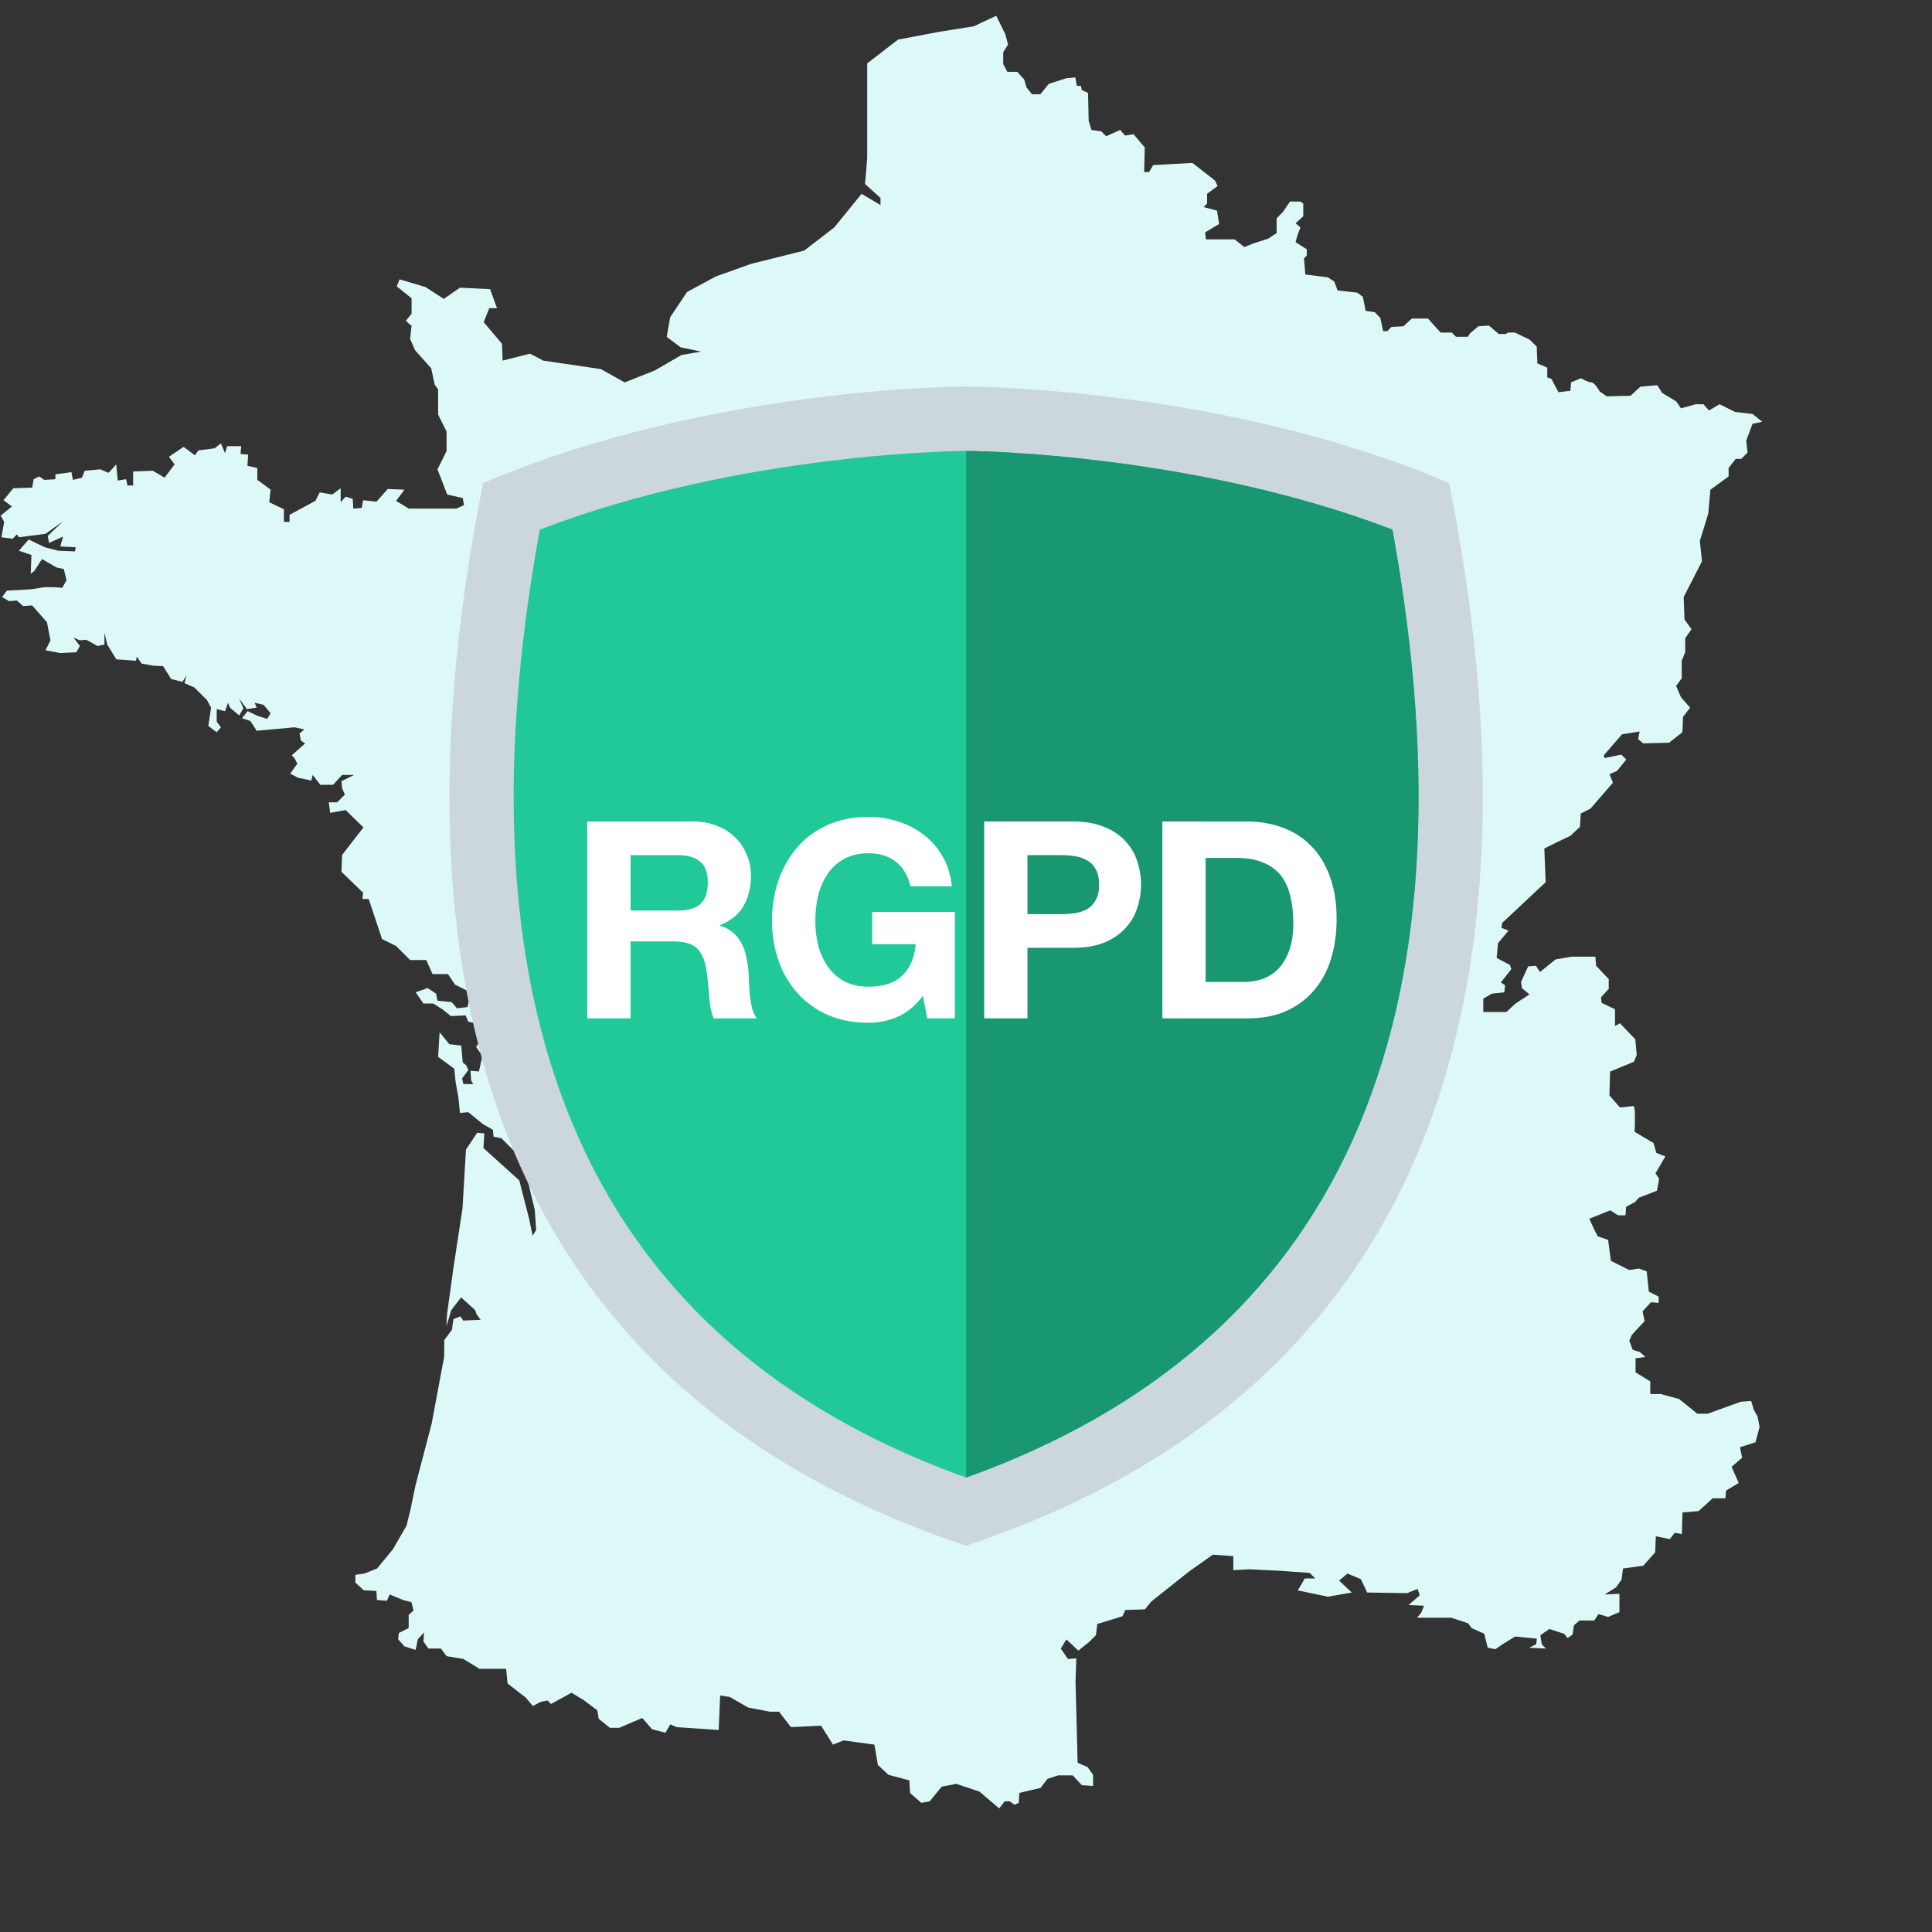<?xml version="1.0" encoding="UTF-8" standalone="no"?>
<!-- Uploaded to: SVG Repo, www.svgrepo.com, Generator: SVG Repo Mixer Tools -->

<svg
   width="800px"
   height="800px"
   viewBox="0 0 36 36"
   aria-hidden="true"
   role="img"
   class="iconify iconify--twemoji"
   preserveAspectRatio="xMidYMid meet"
   version="1.1"
   id="svg3"
   sodipodi:docname="shield-rgpd.svg"
   inkscape:version="1.4.2 (ebf0e940, 2025-05-08)"
   xmlns:inkscape="http://www.inkscape.org/namespaces/inkscape"
   xmlns:sodipodi="http://sodipodi.sourceforge.net/DTD/sodipodi-0.dtd"
   xmlns="http://www.w3.org/2000/svg"
   xmlns:svg="http://www.w3.org/2000/svg">
  <rect x="0" y="0" width="36" height="36" fill="#333333" stroke="none"/>
  <defs
     id="defs3" />
  <sodipodi:namedview
     id="namedview3"
     pagecolor="#ffffff"
     bordercolor="#000000"
     borderopacity="0.25"
     inkscape:showpageshadow="2"
     inkscape:pageopacity="0.0"
     inkscape:pagecheckerboard="0"
     inkscape:deskcolor="#d1d1d1"
     inkscape:zoom="0.65607384"
     inkscape:cx="280.45624"
     inkscape:cy="405.44217"
     inkscape:window-width="2632"
     inkscape:window-height="1325"
     inkscape:window-x="0"
     inkscape:window-y="25"
     inkscape:window-maximized="0"
     inkscape:current-layer="svg3" />
  <path
     id="France-outline"
     fill="#86aae0"
     d="M 13.063,6.551 12.685,6.473 12.423,6.277 12.488,5.911 12.802,5.441 13.337,5.152 13.991,4.918 14.984,4.67 15.544,4.239 16.054,3.612 16.407,3.821 V 3.689 l -0.288,-0.261 0.04,-0.483 v -1.764 l 0.575,-0.443 0.759,-0.144 0.652,-0.104 0.418,-0.196 0.169,0.341 0.052,0.196 -0.09,0.142 V 1.196 l 0.077,0.142 h 0.184 l 0.13,0.144 0.04,0.144 0.104,0.13 h 0.157 l 0.157,-0.194 0.326,-0.104 0.169,-0.015 0.027,0.157 h 0.077 l 0.015,0.079 0.117,0.052 0.012,0.522 0.052,0.169 0.184,0.027 0.09,0.09 0.261,-0.117 0.092,0.104 0.157,-0.025 0.209,0.247 -0.012,0.458 h 0.092 l 0.077,-0.13 0.731,-0.04 0.418,0.326 0.052,0.104 -0.196,0.144 v 0.182 l -0.065,0.067 0.249,0.065 0.04,0.249 -0.261,0.157 0.013,0.13 h 0.535 l 0.184,0.144 0.157,-0.065 0.286,-0.092 0.157,-0.104 v -0.157 -0.117 l 0.117,-0.119 0.132,-0.194 h 0.196 l 0.052,0.038 v 0.236 l -0.144,0.13 0.092,0.079 -0.052,0.13 -0.04,0.144 0.209,0.132 v 0.117 l -0.052,0.052 0.025,0.301 0.418,0.052 0.119,0.077 0.065,0.169 0.366,0.04 0.104,0.079 0.052,0.261 0.169,0.025 0.104,0.104 0.052,0.249 h 0.079 l 0.077,-0.079 0.222,-0.012 0.157,-0.144 h 0.301 l 0.236,0.261 h 0.209 l 0.077,0.079 h 0.222 l 0.04,-0.065 0.157,-0.132 0.196,-0.012 0.182,0.157 h 0.132 l 0.04,-0.027 h 0.13 l 0.274,0.132 0.132,0.13 0.012,0.313 0.184,0.079 v 0.182 l 0.077,0.027 0.132,0.249 0.222,-0.027 0.012,-0.157 0.184,-0.077 c 0.015,0.009 0.133,0.077 0.194,0.077 0.001,0 0.005,-6.72e-5 0.006,0 1.99e-4,-9e-6 0.002,1.8e-6 0.002,0 7.55e-4,4.015e-4 0.004,0.002 0.004,0.002 0.002,4.685e-4 0.004,0.001 0.006,0.002 0.003,0.001 0.006,0.003 0.008,0.004 0.056,0.031 0.121,0.145 0.13,0.161 l 0.132,0.092 0.443,-0.012 0.184,-0.169 0.313,-0.027 0.092,0.144 0.261,0.157 0.09,0.13 0.027,-0.008 0.249,-0.069 h 0.142 l 0.104,0.117 0.196,-0.117 0.288,0.144 0.326,0.038 0.182,0.144 -0.182,0.04 -0.117,0.313 0.025,0.222 -0.117,0.117 h -0.104 l -0.132,0.171 v 0.157 l -0.339,0.247 -0.04,0.445 -0.157,0.51 0.04,0.378 -0.341,0.667 0.015,0.418 0.13,0.182 -0.117,0.169 v 0.261 l -0.065,0.157 v 0.328 l -0.104,0.142 0.09,0.209 0.171,0.196 -0.132,0.169 -0.012,0.288 -0.249,0.196 -0.483,0.012 -0.092,-0.079 0.027,-0.142 -0.328,0.052 -0.339,0.391 0.013,0.052 0.313,-0.065 0.092,0.092 -0.169,0.209 -0.144,0.065 0.065,0.157 -0.418,0.483 -0.182,0.092 -0.015,0.249 -0.182,0.169 -0.196,0.092 -0.286,0.142 0.025,0.627 -0.809,0.759 -0.015,0.092 0.132,0.052 -0.196,0.234 -0.025,0.274 0.247,0.132 0.027,0.077 -0.196,0.249 0.079,0.052 -0.015,0.132 -0.234,0.025 -0.157,0.092 v 0.249 h 0.431 l 0.169,-0.157 0.261,-0.171 -0.142,-0.117 -0.015,-0.117 0.132,-0.288 0.144,-0.012 0.077,0.117 0.288,-0.234 0.299,-0.052 h 0.445 l 0.012,0.169 0.236,0.249 v 0.182 l -0.144,0.157 0.012,0.104 0.249,0.119 v 0.194 0.119 l 0.092,-0.052 0.286,0.299 0.027,0.288 -0.052,0.13 -0.445,0.184 -0.006,0.228 -0.006,0.215 0.196,0.224 c 0,0 0.194,-0.014 0.247,-0.027 2.01e-4,0 0.002,-5e-6 0.002,0 2.01e-4,-5e-6 0.002,-9e-6 0.002,0 2e-4,-2e-6 0.002,10e-6 0.002,0 -1.3e-5,1.33e-4 -4e-6,0.002 0,0.002 1.99e-4,-6e-6 0.002,1.3e-5 0.002,0 3.35e-4,3.32e-4 0.002,0.002 0.002,0.002 8.54e-4,10e-4 0.003,0.004 0.004,0.006 0.034,0.072 0.012,0.472 0.012,0.472 l 0.353,0.209 0.052,0.184 0.169,0.065 -0.184,0.313 0.067,0.104 -0.04,0.222 -0.341,0.132 -0.065,0.077 -0.169,0.092 -0.012,0.157 H 30.149 l -0.144,-0.092 -0.391,0.157 0.004,0.008 0.086,0.188 0.067,0.132 0.194,0.065 0.052,0.391 0.341,0.171 0.182,-0.027 0.144,0.052 0.04,0.378 0.182,0.092 v 0.117 l -0.142,-0.012 -0.157,0.169 0.038,0.184 -0.234,0.249 -0.052,0.117 0.065,0.169 0.132,0.04 0.104,0.092 -0.184,0.025 v 0.261 l 0.274,0.169 v 0.236 h 0.196 l 0.341,0.092 0.339,0.274 h 0.196 l 0.614,-0.222 0.194,-0.015 0.052,0.171 0.067,0.117 0.038,0.196 -0.077,0.286 -0.288,0.092 0.04,0.196 -0.196,0.169 0.132,0.301 -0.236,0.142 -0.012,0.144 H 31.913 L 31.651,28.157 31.351,28.182 l -0.012,0.405 -0.132,-0.027 -0.092,0.119 -0.261,-0.052 -0.012,0.299 -0.222,0.249 -0.378,0.052 -0.027,0.209 -0.104,0.144 -0.209,0.13 0.274,-0.012 v 0.341 l -0.209,0.09 -0.182,-0.052 -0.079,0.119 h -0.274 l -0.104,0.09 -0.025,0.171 -0.092,0.065 -0.065,-0.079 -0.079,-0.025 -0.196,-0.065 -0.169,0.117 0.027,0.169 0.077,0.079 -0.313,-0.015 0.132,-0.065 0.012,-0.104 -0.405,-0.04 -0.234,0.144 -0.132,0.092 -0.144,-0.027 -0.065,-0.261 -0.234,-0.104 -0.067,-0.09 -0.313,-0.104 h -0.64 l 0.079,-0.092 0.052,-0.132 -0.288,-0.012 0.209,-0.182 -0.04,-0.119 -0.194,0.079 -0.746,-0.012 -0.117,-0.249 -0.249,-0.104 -0.157,0.13 0.236,0.224 -0.445,0.077 -0.56,-0.117 0.13,-0.222 h 0.196 l -0.104,-0.104 -0.55,-0.04 -0.414,-0.019 -0.161,-0.008 -0.299,0.015 v -0.261 l -0.201,-0.015 -0.18,-0.012 -0.443,0.313 -0.706,0.562 -0.117,0.144 -0.366,0.012 -0.052,0.117 -0.47,0.144 -0.008,0.071 -0.017,0.138 -0.132,0.13 -0.196,0.157 -0.222,-0.209 -0.104,0.171 0.132,0.194 0.157,-0.012 -0.015,0.431 0.01,0.374 0.029,1.141 0.184,0.079 0.104,0.144 v 0.209 l -0.209,-0.015 -0.171,-0.182 h -0.274 l -0.196,0.065 -0.13,0.169 -0.393,0.092 -0.012,0.184 -0.077,0.038 -0.092,-0.065 h -0.092 l -0.104,0.132 -0.366,-0.313 -0.431,-0.144 -0.274,0.052 -0.224,0.274 -0.157,0.027 -0.209,-0.184 -0.012,-0.234 -0.391,-0.104 -0.196,-0.184 -0.023,-0.138 -0.042,-0.24 -0.575,-0.079 -0.196,0.079 -0.222,-0.353 -0.562,0.027 -0.222,-0.288 h -0.171 l -0.403,-0.077 -0.071,-0.04 -0.27,-0.157 -0.182,-0.027 -0.027,0.642 -0.531,-0.036 -0.253,-0.017 -0.117,-0.052 -0.092,0.157 -0.249,-0.067 -0.182,-0.209 -0.431,0.184 h -0.172 l -0.209,-0.169 -0.025,-0.157 -0.261,-0.196 -0.222,-0.132 -0.033,0.019 -0.228,0.125 -0.119,0.065 -0.065,-0.065 -0.13,0.027 -0.144,0.077 L 9.796,31.631 9.458,31.37 9.431,31.096 H 8.935 L 8.634,30.912 8.321,30.86 8.216,30.718 H 7.982 l -0.092,-0.132 0.012,-0.169 -0.117,0.13 -0.04,0.196 -0.209,-0.065 -0.117,-0.132 0.012,-0.117 0.184,-0.092 v -0.247 l 0.09,-0.079 -0.038,-0.157 -0.157,-0.04 -0.249,-0.104 -0.052,0.119 -0.184,-0.015 -0.012,-0.169 -0.234,-0.012 -0.157,-0.144 v -0.144 l 0.169,-0.025 0.234,-0.092 0.301,-0.366 0.054,-0.096 0.194,-0.334 0.077,-0.313 0.092,-0.445 0.301,-1.149 0.233,-1.248 0.001,-0.305 0.144,-0.196 0.027,-0.196 0.13,-0.052 0.052,0.079 0.326,-0.015 -0.077,-0.104 -0.027,-0.077 -0.261,-0.236 -0.182,0.236 -0.092,0.301 0.012,-0.224 0.119,-0.861 0.169,-1.11 0.065,-1.097 0.209,-0.313 0.132,0.012 -0.015,0.274 0.667,0.602 0.184,0.717 0.065,0.313 0.065,-0.104 -0.025,-0.378 -0.092,-0.378 -0.019,-0.084 L 9.759,21.626 9.341,21.208 9.196,21.181 9.184,21.052 9,20.947 8.726,20.724 8.57,20.738 8.542,20.45 8.49,20.163 8.465,19.915 8.164,19.693 8.191,19.235 l 0.182,0.222 0.222,0.027 0.027,0.313 0.065,0.052 0.04,0.09 -0.117,0.157 0.025,0.104 h 0.184 l -0.04,-0.065 -0.012,-0.182 0.157,0.012 0.065,-0.288 -0.117,-0.169 0.052,-0.077 0.157,0.025 0.012,-0.144 -0.117,-0.052 -0.067,-0.182 -0.182,-0.04 -0.052,-0.117 -0.274,0.012 -0.144,-0.117 -0.184,-0.117 H 7.89 l -0.144,-0.209 0.222,-0.079 0.157,0.104 0.027,0.132 0.261,0.025 0.104,0.117 0.196,-0.025 0.025,-0.132 0.209,-0.169 -0.096,-0.088 -0.073,-0.069 -0.012,0.184 L 8.478,18.347 8.348,18.151 H 8.06 L 7.943,17.889 H 7.642 L 7.38,17.627 7.119,17.498 6.87,16.752 H 6.753 L 6.766,16.635 6.362,16.244 6.375,15.93 6.772,15.418 6.44,15.094 6.153,15.147 6.126,14.95 H 6.283 L 6.427,14.806 6.375,14.689 6.362,14.557 6.597,14.44 H 6.375 L 6.206,14.624 H 5.97 l -0.144,-0.184 -0.025,0.104 -0.249,-0.052 -0.144,-0.077 0.132,-0.184 -0.052,-0.104 -0.052,-0.052 0.249,-0.222 -0.079,-0.055 -0.025,-0.129 0.09,-0.077 -0.182,-0.04 -0.706,0.065 -0.117,-0.182 -0.157,-0.052 0.104,-0.132 0.196,0.092 0.169,0.052 0.065,-0.104 -0.13,-0.157 -0.169,-0.04 0.038,0.092 -0.182,0.027 -0.144,-0.196 0.079,0.182 -0.079,0.132 -0.169,-0.144 -0.04,-0.092 -0.052,0.157 -0.157,-0.038 v 0.234 l 0.079,0.104 -0.079,0.092 -0.157,-0.117 0.027,-0.171 0.025,-0.169 -0.077,-0.144 -0.236,-0.234 -0.182,-0.079 0.038,-0.142 -0.077,0.117 -0.209,-0.052 -0.152,-0.241 -0.175,-0.007 -0.224,-0.04 -0.09,-0.13 -0.015,0.077 L 2.168,12.286 1.999,12.012 1.946,11.788 v 0.224 l -0.13,0.025 -0.209,-0.117 -0.119,0.012 -0.117,-0.052 0.117,0.157 -0.065,0.117 -0.301,0.015 -0.274,-0.052 0.092,-0.184 -0.065,-0.339 -0.276,-0.313 -0.169,0.012 -0.117,-0.104 -0.144,0.013 -0.13,-0.077 0.09,-0.119 0.445,-0.025 0.261,-0.04 h 0.157 l 0.169,0.012 0.079,-0.142 -0.052,-0.209 -0.132,-0.027 -0.274,-0.157 -0.144,0.222 -0.065,0.052 0.013,-0.351 -0.234,-0.079 0.182,-0.209 0.301,0.144 0.249,0.065 0.313,0.012 0.013,-0.077 L 1.123,10.183 1.175,9.999 0.914,10.116 0.889,9.986 1.175,9.713 0.849,9.947 0.354,10.011 0.314,9.959 0.235,10.039 0.026,10.011 0.078,9.725 0.013,9.608 0.222,9.437 0.065,9.32 0.249,9.098 l 0.351,-0.012 0.027,-0.157 0.104,-0.052 0.092,0.065 0.209,-0.012 v -0.092 l 0.299,-0.04 0.027,0.144 0.169,-0.04 0.052,-0.13 0.288,-0.027 0.157,0.065 0.142,-0.157 0.027,0.301 0.157,-0.025 0.025,0.117 H 2.481 V 8.785 L 2.847,8.772 3.067,8.9 3.253,8.653 3.148,8.511 3.422,8.327 3.631,8.484 3.698,8.392 3.997,8.354 4.116,8.262 4.193,8.444 4.233,8.314 H 4.494 L 4.482,8.459 4.624,8.471 4.611,8.68 4.795,8.72 V 8.941 L 5.042,9.123 5.017,9.359 5.29,9.489 V 9.725 H 5.395 V 9.593 L 5.878,9.332 5.957,9.175 6.191,9.215 6.348,9.098 v 0.261 l 0.092,-0.104 0.132,0.04 0.012,0.182 0.157,-0.012 0.025,-0.144 0.249,0.027 0.084,-0.094 0.125,-0.142 0.313,0.012 -0.157,0.209 0.236,0.144 H 8.258 8.505 L 8.647,9.412 8.622,9.28 8.333,9.215 8.152,8.745 8.321,8.406 V 8.041 L 8.164,7.727 V 7.257 L 8.099,7.165 8.035,6.864 7.734,6.525 7.642,6.316 7.669,6.068 7.629,6.041 7.564,5.976 7.669,5.846 V 5.558 L 7.393,5.336 7.445,5.205 7.93,5.349 8.269,5.57 8.57,5.361 9.132,5.388 9.261,5.742 H 9.117 l -0.104,0.261 0.341,0.403 0.012,0.313 0.123,-0.031 0.387,-0.098 0.249,0.13 1.07,0.157 0.445,0.249 0.56,-0.222 0.497,-0.288 0.305,-0.054"
     style="fill:#dcf9f8;fill-opacity:1;stroke-width:0.472;stroke-dasharray:none" />
  <g
     id="g1"
     transform="matrix(0.6,0,0,0.6,7.202,7.202)">
    <path
       fill="#ccd6dd"
       d="M 33,3 C 26,0 18,0 18,0 18,0 10,0 3,3 0,18 3,31 18,36 33,31 36,18 33,3 Z"
       id="path1" />
    <path
       fill="#55acee"
       d="M 18,33.884 C 6.412,29.729 1.961,19.831 4.76,4.444 11.063,2.029 17.928,2 18,2 18.071,2 24.958,2.04 31.24,4.444 34.039,19.831 29.588,29.729 18,33.884 Z"
       id="path2"
       sodipodi:nodetypes="ccscc"
       style="fill:#20c997;fill-opacity:1" />
    <path
       fill="#269"
       d="M 31.24,4.444 C 24.958,2.04 18.071,2 18,2 V 33.884 C 29.588,29.729 34.039,19.831 31.24,4.444 Z"
       id="path3"
       style="fill:#189771;fill-opacity:1" />
    <path
       style="font-weight:bold;font-size:8.563px;line-height:1.1;font-family:'Helvetica Neue';-inkscape-font-specification:'Helvetica Neue Bold';letter-spacing:-0.178px;fill:#ffffff;stroke-width:0.561;stroke-linejoin:bevel"
       d="m 7.58,16.275 v -1.721 h 1.473 q 0.462,0 0.694,0.206 0.231,0.197 0.231,0.642 0,0.462 -0.231,0.668 -0.231,0.206 -0.694,0.206 z M 6.235,13.509 v 6.114 h 1.344 v -2.389 h 1.344 q 0.505,0 0.728,0.223 0.223,0.223 0.291,0.702 0.051,0.368 0.077,0.771 0.026,0.402 0.137,0.694 h 1.344 q -0.094,-0.128 -0.146,-0.308 -0.043,-0.188 -0.069,-0.394 -0.017,-0.206 -0.026,-0.402 -0.009,-0.197 -0.017,-0.343 -0.017,-0.231 -0.069,-0.462 -0.043,-0.231 -0.146,-0.42 -0.103,-0.197 -0.265,-0.334 -0.163,-0.146 -0.411,-0.214 v -0.017 q 0.514,-0.206 0.736,-0.599 0.231,-0.394 0.231,-0.933 0,-0.351 -0.128,-0.651 -0.12,-0.308 -0.36,-0.539 Q 10.603,13.774 10.269,13.646 9.943,13.509 9.532,13.509 Z m 10.423,5.42 0.137,0.694 h 0.856 v -3.305 h -2.569 v 1.002 h 1.353 q -0.06,0.642 -0.428,0.985 -0.36,0.334 -1.028,0.334 -0.454,0 -0.771,-0.171 -0.317,-0.18 -0.514,-0.471 -0.197,-0.291 -0.291,-0.651 -0.086,-0.368 -0.086,-0.754 0,-0.402 0.086,-0.779 0.094,-0.377 0.291,-0.668 0.197,-0.3 0.514,-0.471 0.317,-0.18 0.771,-0.18 0.488,0 0.831,0.257 0.343,0.257 0.462,0.771 h 1.284 q -0.051,-0.522 -0.283,-0.925 -0.231,-0.402 -0.591,-0.676 -0.351,-0.274 -0.796,-0.411 -0.437,-0.146 -0.908,-0.146 -0.702,0 -1.267,0.248 -0.557,0.248 -0.942,0.685 -0.385,0.437 -0.591,1.028 -0.206,0.582 -0.206,1.267 0,0.668 0.206,1.25 0.206,0.574 0.591,1.002 0.385,0.428 0.942,0.676 0.565,0.24 1.267,0.24 0.445,0 0.882,-0.18 0.437,-0.188 0.796,-0.651 z m 3.247,-2.543 v -1.832 h 1.045 q 0.231,0 0.445,0.034 0.214,0.034 0.377,0.137 0.163,0.094 0.257,0.274 0.103,0.18 0.103,0.471 0,0.291 -0.103,0.471 -0.094,0.18 -0.257,0.283 -0.163,0.094 -0.377,0.128 -0.214,0.034 -0.445,0.034 z m -1.344,-2.877 v 6.114 h 1.344 v -2.192 h 1.413 q 0.574,0 0.976,-0.163 0.402,-0.171 0.651,-0.445 0.257,-0.274 0.368,-0.625 0.12,-0.36 0.12,-0.728 0,-0.377 -0.12,-0.728 -0.111,-0.351 -0.368,-0.625 -0.248,-0.274 -0.651,-0.437 -0.402,-0.171 -0.976,-0.171 z m 6.878,4.984 v -3.853 h 0.959 q 0.497,0 0.831,0.146 0.343,0.137 0.548,0.402 0.206,0.265 0.291,0.642 0.094,0.368 0.094,0.831 0,0.505 -0.128,0.856 -0.128,0.351 -0.343,0.574 -0.214,0.214 -0.488,0.308 -0.274,0.094 -0.565,0.094 z m -1.344,-4.984 v 6.114 h 2.637 q 0.702,0 1.216,-0.231 0.522,-0.24 0.865,-0.651 0.351,-0.411 0.522,-0.976 0.171,-0.565 0.171,-1.233 0,-0.762 -0.214,-1.327 -0.206,-0.565 -0.582,-0.942 -0.368,-0.377 -0.882,-0.565 -0.505,-0.188 -1.096,-0.188 z"
       id="text3"
       aria-label="RGPD" />
  </g>
</svg>
